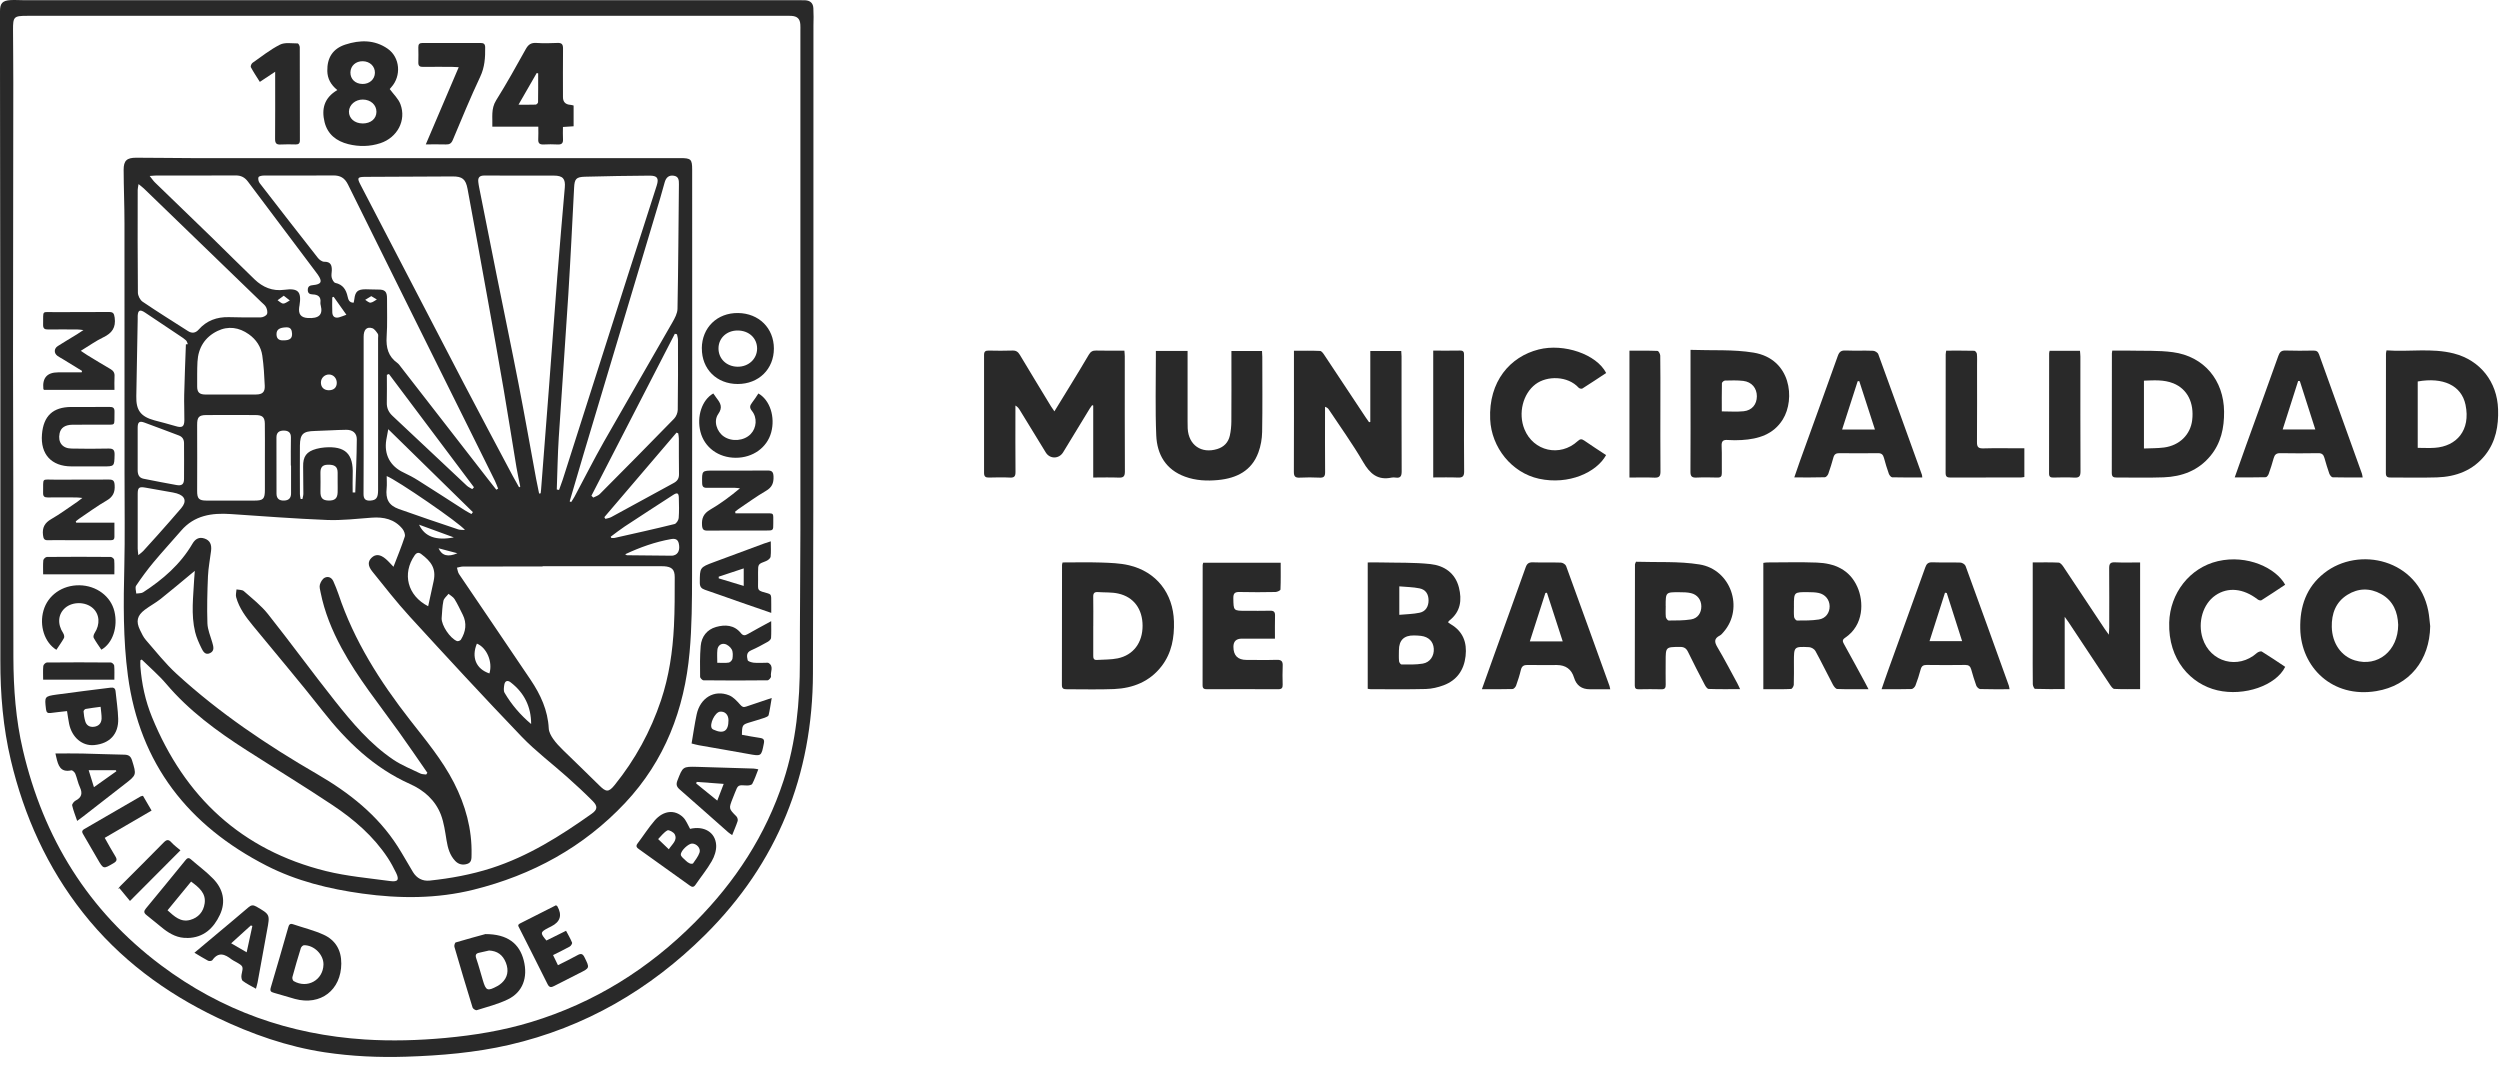 <svg width="90" height="39" viewBox="0 0 90 39" fill="none" xmlns="http://www.w3.org/2000/svg">
<path d="M14.68 0.007C19.369 0.007 24.059 0.007 28.749 0.007C28.828 0.007 28.908 0.006 28.987 0.01C29.166 0.02 29.271 0.11 29.281 0.293C29.287 0.398 29.289 0.505 29.289 0.61C29.289 0.71 29.284 0.809 29.284 0.907C29.28 8.686 29.291 16.465 29.266 24.244C29.255 27.896 27.992 31.066 25.382 33.657C23.399 35.626 21.063 36.985 18.324 37.617C17.105 37.897 15.867 38.001 14.621 38.041C13.64 38.073 12.662 38.029 11.69 37.883C10.336 37.678 9.061 37.228 7.832 36.641C5.94 35.737 4.296 34.516 2.99 32.862C1.701 31.228 0.868 29.379 0.389 27.362C0.11 26.185 0.011 24.99 0.013 23.781C0.016 20.49 0.016 17.201 0.013 13.91C0.011 10.011 0.005 6.112 0 2.212C0 1.611 0 1.008 0 0.406C0 0.122 0.086 0.022 0.373 0.004C0.531 -0.006 0.69 0.007 0.849 0.007C5.459 0.007 10.069 0.007 14.68 0.007ZM14.651 0.57C10.094 0.57 5.537 0.57 0.98 0.57C0.5 0.57 0.468 0.6 0.469 1.071C0.471 1.706 0.48 2.342 0.479 2.977C0.477 6.313 0.47 9.649 0.469 12.986C0.469 14.594 0.478 16.203 0.479 17.812C0.482 19.764 0.474 21.718 0.482 23.67C0.486 24.79 0.567 25.904 0.824 26.999C1.565 30.17 3.174 32.783 5.796 34.749C7.971 36.381 10.422 37.247 13.13 37.421C14.097 37.483 15.062 37.455 16.025 37.367C17.075 37.27 18.112 37.101 19.122 36.793C21.399 36.101 23.354 34.878 25.027 33.193C26.472 31.738 27.566 30.065 28.206 28.107C28.661 26.713 28.797 25.277 28.795 23.82C28.793 22.252 28.813 20.683 28.814 19.114C28.817 13.111 28.814 7.106 28.814 1.102C28.814 1.029 28.818 0.955 28.812 0.883C28.799 0.68 28.706 0.587 28.499 0.572C28.427 0.567 28.354 0.57 28.28 0.57C23.737 0.57 19.193 0.57 14.65 0.57H14.651Z" fill="#292929"/>
<path d="M37.959 14.808C38.16 14.481 38.347 14.178 38.531 13.875C38.754 13.508 38.981 13.142 39.197 12.77C39.262 12.659 39.336 12.615 39.466 12.62C39.795 12.629 40.126 12.623 40.478 12.623C40.483 12.7 40.492 12.763 40.492 12.826C40.492 14.209 40.489 15.591 40.496 16.974C40.496 17.155 40.439 17.201 40.269 17.194C39.973 17.181 39.676 17.191 39.356 17.191V14.599C39.342 14.595 39.328 14.591 39.316 14.587C39.288 14.627 39.257 14.665 39.232 14.706C38.912 15.231 38.592 15.757 38.273 16.282C38.125 16.526 37.797 16.532 37.648 16.29C37.336 15.784 37.027 15.275 36.716 14.767C36.679 14.707 36.642 14.649 36.555 14.599V14.805C36.555 15.532 36.551 16.261 36.558 16.988C36.559 17.141 36.521 17.201 36.36 17.193C36.11 17.18 35.857 17.186 35.605 17.192C35.482 17.195 35.426 17.159 35.426 17.025C35.429 15.609 35.429 14.193 35.426 12.777C35.426 12.652 35.477 12.619 35.594 12.621C35.879 12.627 36.163 12.63 36.448 12.62C36.581 12.615 36.651 12.668 36.715 12.775C37.084 13.394 37.461 14.01 37.834 14.626C37.868 14.681 37.907 14.732 37.958 14.809L37.959 14.808Z" fill="#292929"/>
<path d="M49.331 15.185V12.637H50.445C50.45 12.707 50.456 12.772 50.456 12.836C50.456 14.213 50.454 15.589 50.46 16.966C50.46 17.134 50.423 17.22 50.241 17.193C50.196 17.186 50.148 17.184 50.103 17.193C49.596 17.3 49.318 17.055 49.072 16.631C48.694 15.98 48.25 15.367 47.834 14.738C47.81 14.702 47.776 14.671 47.701 14.645C47.701 14.711 47.701 14.777 47.701 14.845C47.701 15.559 47.697 16.274 47.704 16.989C47.706 17.14 47.669 17.204 47.505 17.195C47.267 17.183 47.028 17.183 46.791 17.195C46.623 17.204 46.578 17.146 46.579 16.982C46.585 15.712 46.582 14.441 46.582 13.17C46.582 13 46.582 12.828 46.582 12.627C46.907 12.627 47.216 12.62 47.524 12.634C47.575 12.636 47.635 12.718 47.672 12.775C48.171 13.525 48.666 14.275 49.164 15.025C49.203 15.085 49.245 15.142 49.286 15.199C49.302 15.196 49.317 15.191 49.333 15.188L49.331 15.185Z" fill="#292929"/>
<path d="M75.918 22.852C75.925 22.723 75.932 22.654 75.932 22.585C75.932 21.877 75.937 21.168 75.93 20.459C75.929 20.298 75.969 20.236 76.14 20.244C76.436 20.258 76.734 20.248 77.044 20.248V24.808C76.732 24.808 76.423 24.816 76.115 24.801C76.059 24.799 75.997 24.706 75.955 24.643C75.456 23.894 74.96 23.143 74.463 22.392C74.431 22.343 74.395 22.298 74.329 22.205V24.807C73.957 24.807 73.609 24.812 73.261 24.799C73.232 24.799 73.182 24.692 73.181 24.633C73.174 24.144 73.178 23.654 73.178 23.163C73.178 22.276 73.178 21.389 73.178 20.502C73.178 20.424 73.178 20.347 73.178 20.247C73.506 20.247 73.809 20.239 74.111 20.254C74.169 20.256 74.238 20.337 74.278 20.397C74.779 21.145 75.274 21.896 75.772 22.645C75.808 22.698 75.845 22.748 75.918 22.849V22.852Z" fill="#292929"/>
<path d="M87.487 22.542C87.469 23.765 86.743 24.683 85.547 24.88C83.965 25.141 82.837 24.023 82.809 22.634C82.791 21.832 83.027 21.141 83.668 20.634C84.921 19.643 87.059 20.14 87.418 21.993C87.454 22.174 87.464 22.359 87.487 22.542ZM86.334 22.487C86.318 22.046 86.163 21.627 85.717 21.383C85.316 21.162 84.897 21.17 84.508 21.412C84.086 21.674 83.934 22.092 83.944 22.569C83.957 23.163 84.286 23.627 84.776 23.774C85.597 24.022 86.334 23.434 86.335 22.487H86.334Z" fill="#292929"/>
<path d="M85.914 12.613C86.73 12.673 87.539 12.522 88.337 12.725C89.285 12.968 89.899 13.744 89.931 14.731C89.951 15.33 89.85 15.897 89.471 16.377C89.031 16.936 88.419 17.164 87.729 17.186C87.18 17.203 86.63 17.188 86.081 17.191C85.971 17.191 85.891 17.185 85.891 17.036C85.895 15.6 85.894 14.164 85.895 12.727C85.895 12.702 85.903 12.677 85.915 12.612L85.914 12.613ZM87.038 16.123C87.259 16.123 87.457 16.135 87.654 16.121C88.436 16.066 88.95 15.491 88.759 14.572C88.611 13.868 87.943 13.572 87.038 13.733V16.123Z" fill="#292929"/>
<path d="M76.041 12.622C76.24 12.622 76.43 12.618 76.621 12.622C77.156 12.636 77.697 12.608 78.225 12.679C79.346 12.83 80.057 13.689 80.067 14.819C80.073 15.406 79.955 15.953 79.574 16.414C79.141 16.938 78.553 17.159 77.893 17.184C77.33 17.205 76.767 17.187 76.203 17.191C76.084 17.191 76.024 17.168 76.024 17.027C76.028 15.59 76.027 14.154 76.028 12.717C76.028 12.698 76.034 12.678 76.042 12.621L76.041 12.622ZM77.182 13.704V16.146C77.435 16.135 77.674 16.14 77.907 16.11C78.467 16.035 78.857 15.645 78.919 15.123C78.993 14.495 78.742 14.004 78.243 13.801C77.901 13.663 77.547 13.691 77.182 13.704Z" fill="#292929"/>
<path d="M38.253 20.248C38.715 20.248 39.17 20.236 39.625 20.251C39.967 20.263 40.315 20.272 40.646 20.35C41.629 20.582 42.232 21.358 42.262 22.37C42.279 22.953 42.183 23.506 41.819 23.98C41.391 24.538 40.789 24.776 40.107 24.806C39.539 24.83 38.969 24.811 38.401 24.813C38.292 24.813 38.228 24.794 38.228 24.663C38.231 23.222 38.231 21.78 38.233 20.338C38.233 20.319 38.241 20.3 38.253 20.247V20.248ZM39.357 22.537C39.357 22.887 39.357 23.238 39.357 23.588C39.357 23.679 39.359 23.766 39.487 23.758C39.738 23.741 39.993 23.751 40.236 23.701C40.803 23.583 41.132 23.137 41.133 22.531C41.133 21.93 40.819 21.492 40.257 21.368C40.022 21.315 39.771 21.333 39.529 21.315C39.399 21.305 39.353 21.356 39.356 21.485C39.363 21.835 39.358 22.187 39.358 22.537H39.357Z" fill="#292929"/>
<path d="M49.238 24.797V20.248C49.396 20.248 49.546 20.244 49.696 20.248C50.297 20.263 50.902 20.243 51.498 20.307C51.991 20.361 52.388 20.627 52.521 21.149C52.634 21.6 52.583 22.018 52.186 22.332C52.166 22.347 52.153 22.37 52.127 22.399C52.165 22.428 52.194 22.453 52.226 22.471C52.67 22.731 52.817 23.131 52.761 23.62C52.704 24.122 52.448 24.49 51.97 24.67C51.768 24.745 51.546 24.798 51.331 24.804C50.669 24.821 50.007 24.811 49.344 24.811C49.312 24.811 49.282 24.802 49.238 24.797ZM50.361 23.408C50.361 23.54 50.353 23.672 50.366 23.804C50.369 23.847 50.423 23.922 50.454 23.922C50.71 23.922 50.971 23.932 51.221 23.89C51.487 23.844 51.634 23.608 51.616 23.35C51.598 23.093 51.433 22.927 51.156 22.891C51.072 22.88 50.985 22.878 50.9 22.876C50.542 22.872 50.362 23.05 50.362 23.409L50.361 23.408ZM50.374 22.134C50.629 22.11 50.873 22.108 51.107 22.058C51.322 22.014 51.428 21.837 51.428 21.616C51.428 21.39 51.327 21.226 51.103 21.181C50.869 21.133 50.627 21.132 50.375 21.109V22.134H50.374Z" fill="#292929"/>
<path d="M67.267 24.811C66.864 24.811 66.503 24.817 66.141 24.804C66.086 24.801 66.02 24.713 65.986 24.65C65.773 24.247 65.574 23.836 65.355 23.436C65.319 23.368 65.21 23.303 65.132 23.298C64.582 23.271 64.581 23.277 64.581 23.821C64.581 24.099 64.586 24.377 64.576 24.654C64.574 24.706 64.515 24.801 64.478 24.802C64.228 24.816 63.976 24.811 63.724 24.812C63.647 24.812 63.569 24.812 63.48 24.812V20.264C63.529 20.258 63.572 20.248 63.617 20.248C64.213 20.248 64.809 20.23 65.403 20.253C66.042 20.276 66.586 20.503 66.865 21.13C67.099 21.654 67.106 22.502 66.424 22.96C66.316 23.032 66.33 23.091 66.383 23.185C66.64 23.647 66.892 24.113 67.144 24.577C67.179 24.64 67.211 24.704 67.266 24.811H67.267ZM64.582 21.817C64.582 21.949 64.573 22.081 64.587 22.212C64.593 22.26 64.655 22.339 64.691 22.339C64.954 22.339 65.221 22.342 65.478 22.302C65.728 22.263 65.87 22.058 65.867 21.823C65.863 21.591 65.712 21.397 65.469 21.346C65.342 21.319 65.207 21.319 65.076 21.317C64.581 21.314 64.581 21.317 64.581 21.816L64.582 21.817Z" fill="#292929"/>
<path d="M58.898 20.223C59.655 20.249 60.431 20.2 61.182 20.32C62.314 20.5 62.788 21.895 62.056 22.743C62.012 22.793 61.97 22.85 61.914 22.879C61.703 22.986 61.715 23.111 61.827 23.3C62.08 23.726 62.307 24.167 62.545 24.602C62.576 24.658 62.6 24.718 62.644 24.809C62.245 24.809 61.878 24.815 61.511 24.802C61.463 24.801 61.404 24.716 61.373 24.656C61.167 24.264 60.963 23.87 60.77 23.471C60.707 23.34 60.629 23.288 60.482 23.289C59.964 23.292 59.964 23.286 59.964 23.812C59.964 24.09 59.96 24.368 59.965 24.646C59.967 24.759 59.94 24.817 59.811 24.814C59.54 24.807 59.268 24.809 58.997 24.814C58.9 24.815 58.852 24.788 58.852 24.68C58.855 23.225 58.856 21.769 58.859 20.314C58.859 20.303 58.868 20.29 58.895 20.224L58.898 20.223ZM59.966 21.814C59.966 21.945 59.957 22.079 59.97 22.21C59.976 22.258 60.037 22.339 60.071 22.339C60.341 22.337 60.614 22.341 60.879 22.299C61.121 22.26 61.25 22.063 61.248 21.828C61.246 21.595 61.108 21.407 60.875 21.353C60.742 21.322 60.601 21.32 60.462 21.32C59.964 21.316 59.964 21.319 59.964 21.815L59.966 21.814Z" fill="#292929"/>
<path d="M41.611 12.634H42.753C42.753 12.706 42.753 12.775 42.753 12.845C42.753 13.62 42.753 14.394 42.753 15.168C42.753 15.254 42.753 15.341 42.757 15.427C42.791 16.025 43.248 16.342 43.822 16.165C44.066 16.09 44.22 15.924 44.274 15.682C44.311 15.516 44.328 15.342 44.329 15.171C44.335 14.41 44.331 13.648 44.331 12.888C44.331 12.809 44.331 12.731 44.331 12.637H45.433C45.436 12.707 45.443 12.778 45.443 12.849C45.443 13.749 45.453 14.649 45.437 15.549C45.433 15.796 45.388 16.054 45.303 16.285C45.061 16.95 44.517 17.217 43.854 17.281C43.451 17.32 43.047 17.302 42.659 17.159C41.968 16.906 41.654 16.362 41.625 15.675C41.586 14.73 41.612 13.783 41.611 12.836C41.611 12.777 41.611 12.718 41.611 12.634Z" fill="#292929"/>
<path d="M53.348 24.811C53.506 24.368 53.648 23.97 53.791 23.574C54.169 22.524 54.55 21.474 54.924 20.423C54.971 20.291 55.036 20.24 55.181 20.244C55.519 20.256 55.856 20.242 56.194 20.254C56.259 20.256 56.358 20.318 56.379 20.374C56.905 21.814 57.423 23.256 57.943 24.698C57.95 24.723 57.954 24.748 57.969 24.813H57.231C56.939 24.813 56.751 24.674 56.666 24.396C56.574 24.093 56.366 23.941 56.044 23.941C55.693 23.941 55.343 23.946 54.992 23.939C54.859 23.937 54.786 23.977 54.752 24.114C54.707 24.306 54.646 24.496 54.579 24.683C54.56 24.734 54.497 24.804 54.454 24.805C54.098 24.815 53.742 24.811 53.347 24.811H53.348ZM56.258 23.09C56.063 22.49 55.877 21.915 55.69 21.339C55.672 21.341 55.653 21.345 55.634 21.347C55.45 21.921 55.265 22.495 55.074 23.09H56.258Z" fill="#292929"/>
<path d="M72.345 24.812C71.974 24.812 71.63 24.817 71.287 24.806C71.237 24.805 71.165 24.734 71.145 24.68C71.074 24.488 71.019 24.29 70.962 24.095C70.93 23.986 70.873 23.937 70.75 23.938C70.286 23.945 69.823 23.944 69.359 23.938C69.24 23.937 69.178 23.977 69.146 24.092C69.092 24.289 69.031 24.486 68.957 24.677C68.937 24.73 68.868 24.802 68.819 24.805C68.469 24.816 68.119 24.811 67.737 24.811C67.827 24.551 67.906 24.315 67.991 24.082C68.43 22.864 68.874 21.646 69.31 20.426C69.356 20.295 69.416 20.239 69.562 20.243C69.9 20.255 70.238 20.241 70.575 20.253C70.64 20.255 70.739 20.317 70.76 20.374C71.285 21.808 71.801 23.245 72.318 24.682C72.328 24.712 72.332 24.744 72.344 24.811L72.345 24.812ZM70.082 21.348C70.061 21.345 70.04 21.34 70.02 21.337C69.835 21.916 69.65 22.495 69.463 23.081H70.636C70.447 22.487 70.265 21.918 70.083 21.348H70.082Z" fill="#292929"/>
<path d="M69.203 17.188C68.83 17.188 68.475 17.193 68.119 17.183C68.077 17.181 68.016 17.108 67.998 17.055C67.931 16.869 67.874 16.678 67.823 16.487C67.791 16.368 67.737 16.312 67.604 16.314C67.141 16.321 66.678 16.32 66.215 16.314C66.096 16.313 66.034 16.355 66.002 16.471C65.948 16.669 65.887 16.864 65.819 17.058C65.8 17.109 65.74 17.18 65.696 17.181C65.341 17.192 64.985 17.187 64.594 17.187C64.67 16.966 64.734 16.774 64.803 16.584C65.256 15.328 65.712 14.075 66.159 12.818C66.212 12.669 66.277 12.611 66.44 12.618C66.77 12.631 67.102 12.615 67.431 12.628C67.497 12.63 67.597 12.692 67.618 12.75C68.147 14.196 68.668 15.644 69.189 17.092C69.196 17.109 69.195 17.13 69.202 17.189L69.203 17.188ZM67.498 15.464C67.305 14.869 67.119 14.293 66.933 13.719L66.876 13.725C66.69 14.3 66.506 14.876 66.316 15.464H67.497H67.498Z" fill="#292929"/>
<path d="M85.056 17.188C84.686 17.188 84.331 17.193 83.976 17.183C83.934 17.181 83.876 17.106 83.856 17.053C83.79 16.867 83.734 16.677 83.68 16.486C83.647 16.37 83.592 16.312 83.458 16.314C83.002 16.322 82.544 16.322 82.088 16.314C81.947 16.312 81.887 16.369 81.852 16.495C81.8 16.686 81.739 16.875 81.673 17.061C81.656 17.109 81.604 17.179 81.568 17.18C81.206 17.189 80.845 17.186 80.45 17.186C80.593 16.782 80.724 16.41 80.857 16.039C81.245 14.964 81.637 13.89 82.02 12.812C82.07 12.673 82.13 12.612 82.286 12.619C82.617 12.631 82.948 12.626 83.279 12.621C83.385 12.62 83.446 12.646 83.485 12.756C83.997 14.188 84.513 15.618 85.028 17.049C85.04 17.084 85.044 17.123 85.056 17.188ZM82.794 13.719C82.773 13.719 82.754 13.717 82.733 13.716C82.549 14.293 82.364 14.871 82.176 15.461H83.351C83.161 14.866 82.977 14.293 82.794 13.719Z" fill="#292929"/>
<path d="M60.859 12.595C61.638 12.623 62.396 12.574 63.126 12.694C64.485 12.918 64.632 14.372 64.182 15.098C63.843 15.644 63.3 15.805 62.702 15.841C62.537 15.851 62.37 15.852 62.205 15.84C62.036 15.826 61.97 15.875 61.979 16.057C61.994 16.381 61.979 16.706 61.986 17.03C61.988 17.152 61.945 17.195 61.826 17.192C61.574 17.186 61.322 17.181 61.071 17.193C60.906 17.201 60.855 17.146 60.856 16.98C60.863 15.947 60.859 14.914 60.859 13.883V12.596V12.595ZM61.985 14.81C62.26 14.81 62.519 14.831 62.772 14.805C63.075 14.773 63.247 14.555 63.247 14.265C63.247 13.972 63.062 13.748 62.756 13.712C62.539 13.687 62.32 13.695 62.101 13.7C62.061 13.7 61.989 13.76 61.989 13.795C61.981 14.131 61.985 14.467 61.985 14.81Z" fill="#292929"/>
<path d="M43.316 20.259H46.105C46.105 20.582 46.111 20.902 46.097 21.222C46.096 21.256 45.981 21.311 45.918 21.312C45.488 21.32 45.056 21.323 44.626 21.312C44.453 21.307 44.397 21.361 44.4 21.537C44.408 21.989 44.4 21.989 44.853 21.989C45.145 21.989 45.436 21.993 45.727 21.986C45.856 21.983 45.904 22.029 45.901 22.158C45.894 22.427 45.898 22.697 45.898 22.991C45.485 22.991 45.096 22.991 44.708 22.991C44.505 22.991 44.403 23.088 44.403 23.284C44.403 23.599 44.56 23.757 44.873 23.757C45.237 23.757 45.602 23.765 45.966 23.754C46.135 23.749 46.185 23.813 46.177 23.973C46.167 24.197 46.17 24.423 46.176 24.648C46.18 24.766 46.14 24.812 46.016 24.812C45.162 24.808 44.307 24.808 43.453 24.812C43.351 24.812 43.293 24.792 43.293 24.672C43.296 23.23 43.295 21.786 43.296 20.344C43.296 20.319 43.306 20.294 43.316 20.258V20.259Z" fill="#292929"/>
<path d="M57.821 13.428C57.539 13.614 57.254 13.805 56.965 13.987C56.936 14.005 56.857 13.987 56.831 13.957C56.441 13.529 55.698 13.517 55.28 13.831C54.825 14.173 54.647 14.877 54.879 15.451C55.201 16.246 56.16 16.464 56.796 15.881C56.882 15.802 56.936 15.793 57.03 15.858C57.289 16.039 57.556 16.209 57.819 16.383C57.481 17.003 56.478 17.467 55.406 17.235C54.423 17.022 53.691 16.111 53.646 15.094C53.586 13.726 54.368 12.839 55.392 12.581C56.298 12.352 57.476 12.752 57.822 13.428H57.821Z" fill="#292929"/>
<path d="M82.268 24.005C81.936 24.681 80.791 25.075 79.828 24.852C78.869 24.629 78.052 23.753 78.091 22.413C78.121 21.356 78.827 20.44 79.842 20.202C80.906 19.953 81.943 20.456 82.266 21.05C81.983 21.237 81.699 21.428 81.41 21.61C81.381 21.627 81.309 21.605 81.275 21.578C80.76 21.18 80.204 21.125 79.757 21.432C79.305 21.741 79.11 22.401 79.295 22.983C79.571 23.844 80.573 24.111 81.25 23.506C81.292 23.468 81.389 23.435 81.425 23.456C81.711 23.631 81.987 23.821 82.265 24.005H82.268Z" fill="#292929"/>
<path d="M70.063 12.623C70.404 12.623 70.74 12.62 71.076 12.628C71.109 12.628 71.165 12.699 71.168 12.741C71.181 12.873 71.174 13.005 71.174 13.138C71.174 14.065 71.178 14.991 71.171 15.918C71.169 16.094 71.222 16.146 71.397 16.142C71.813 16.13 72.231 16.138 72.648 16.138C72.719 16.138 72.791 16.138 72.877 16.138V17.171C72.837 17.178 72.799 17.188 72.761 17.188C71.914 17.188 71.066 17.188 70.219 17.192C70.095 17.192 70.042 17.163 70.042 17.027C70.045 15.604 70.044 14.181 70.045 12.758C70.045 12.721 70.055 12.682 70.063 12.623Z" fill="#292929"/>
<path d="M73.786 12.629H74.879C74.884 12.702 74.894 12.771 74.894 12.841C74.894 14.217 74.891 15.593 74.898 16.969C74.898 17.14 74.855 17.204 74.676 17.194C74.426 17.179 74.173 17.187 73.922 17.192C73.818 17.194 73.766 17.166 73.766 17.048C73.769 15.605 73.768 14.163 73.769 12.721C73.769 12.695 73.778 12.67 73.786 12.628V12.629Z" fill="#292929"/>
<path d="M58.66 17.191V12.624C59.002 12.624 59.337 12.619 59.672 12.633C59.707 12.634 59.768 12.741 59.769 12.801C59.777 13.329 59.774 13.859 59.774 14.388C59.774 15.248 59.769 16.107 59.777 16.968C59.778 17.137 59.737 17.204 59.556 17.195C59.267 17.181 58.975 17.192 58.66 17.192V17.191Z" fill="#292929"/>
<path d="M51.596 12.622C51.932 12.622 52.25 12.627 52.567 12.62C52.71 12.618 52.705 12.705 52.705 12.802C52.705 13.456 52.705 14.111 52.705 14.766C52.705 15.5 52.7 16.234 52.709 16.968C52.711 17.142 52.657 17.2 52.483 17.192C52.194 17.179 51.903 17.188 51.596 17.188V12.621V12.622Z" fill="#292929"/>
<path d="M14.757 5.692C18.002 5.692 21.248 5.692 24.493 5.692C24.875 5.692 24.918 5.732 24.918 6.109C24.918 10.975 24.922 15.841 24.914 20.707C24.913 21.632 24.909 22.562 24.825 23.483C24.64 25.535 23.933 27.385 22.503 28.907C21.006 30.499 19.159 31.504 17.049 32.029C15.728 32.357 14.389 32.355 13.045 32.169C11.844 32.003 10.675 31.717 9.593 31.163C6.785 29.724 5.03 27.504 4.605 24.328C4.429 23.014 4.444 21.69 4.476 20.366C4.5 19.341 4.483 18.315 4.484 17.289C4.484 17.216 4.483 17.144 4.483 17.07C4.483 14.059 4.485 11.046 4.481 8.034C4.481 7.393 4.453 6.752 4.451 6.111C4.451 5.781 4.566 5.677 4.905 5.678C5.574 5.678 6.242 5.691 6.911 5.692C9.527 5.694 12.144 5.692 14.76 5.692H14.757ZM14.165 20.406C14.309 20.032 14.454 19.681 14.572 19.319C14.597 19.241 14.546 19.109 14.487 19.037C14.2 18.688 13.812 18.604 13.38 18.636C12.846 18.675 12.308 18.74 11.775 18.719C10.619 18.673 9.463 18.584 8.307 18.506C7.627 18.46 6.998 18.549 6.52 19.105C6.191 19.486 5.849 19.856 5.527 20.242C5.303 20.511 5.094 20.795 4.9 21.085C4.857 21.149 4.9 21.273 4.905 21.368C4.987 21.354 5.086 21.365 5.151 21.324C5.863 20.862 6.495 20.317 6.93 19.571C7.026 19.406 7.166 19.319 7.363 19.387C7.554 19.452 7.628 19.596 7.598 19.833C7.561 20.135 7.501 20.436 7.487 20.739C7.463 21.305 7.448 21.873 7.467 22.439C7.475 22.671 7.577 22.9 7.642 23.129C7.683 23.274 7.733 23.429 7.562 23.512C7.384 23.598 7.307 23.444 7.248 23.324C7.159 23.141 7.073 22.951 7.025 22.754C6.871 22.119 6.96 21.477 6.991 20.837C6.994 20.756 7.003 20.675 7.013 20.551C6.938 20.612 6.904 20.639 6.871 20.667C6.509 20.965 6.152 21.27 5.784 21.561C5.603 21.704 5.395 21.814 5.211 21.953C4.934 22.164 4.889 22.369 5.041 22.682C5.101 22.807 5.162 22.938 5.251 23.04C5.611 23.453 5.953 23.889 6.355 24.257C7.895 25.668 9.618 26.826 11.422 27.871C12.569 28.537 13.594 29.34 14.318 30.474C14.51 30.774 14.681 31.089 14.867 31.394C15.003 31.617 15.21 31.728 15.47 31.701C16.221 31.622 16.962 31.486 17.684 31.255C19.012 30.828 20.174 30.095 21.301 29.295C21.509 29.148 21.525 29.027 21.339 28.839C21.041 28.538 20.729 28.251 20.413 27.969C19.87 27.484 19.282 27.043 18.78 26.52C17.416 25.098 16.078 23.647 14.747 22.192C14.274 21.675 13.843 21.119 13.403 20.574C13.236 20.367 13.241 20.209 13.378 20.078C13.52 19.94 13.689 19.952 13.89 20.125C13.99 20.21 14.074 20.312 14.165 20.404V20.406ZM19.534 20.381C19.534 20.381 19.534 20.389 19.534 20.393C18.58 20.393 17.627 20.393 16.673 20.395C16.599 20.395 16.524 20.422 16.45 20.436C16.474 20.512 16.481 20.601 16.524 20.665C17.383 21.937 18.25 23.205 19.106 24.479C19.459 25.006 19.723 25.571 19.755 26.224C19.761 26.352 19.837 26.49 19.913 26.599C20.014 26.745 20.14 26.876 20.267 27.001C20.701 27.427 21.143 27.845 21.574 28.275C21.82 28.52 21.911 28.529 22.128 28.26C22.867 27.345 23.422 26.328 23.796 25.213C24.086 24.346 24.216 23.452 24.262 22.545C24.292 21.957 24.29 21.368 24.29 20.779C24.29 20.498 24.184 20.404 23.903 20.385C23.837 20.381 23.77 20.383 23.704 20.383C22.313 20.383 20.924 20.383 19.533 20.383L19.534 20.381ZM5.103 23.742C5.086 23.753 5.069 23.762 5.053 23.772C5.053 23.843 5.049 23.915 5.053 23.986C5.1 24.617 5.233 25.233 5.472 25.816C6.647 28.69 8.692 30.604 11.736 31.359C12.49 31.545 13.274 31.613 14.046 31.718C14.328 31.757 14.38 31.67 14.258 31.419C14.168 31.235 14.071 31.053 13.959 30.883C13.443 30.101 12.745 29.5 11.977 28.988C10.953 28.305 9.902 27.665 8.866 27.001C7.81 26.324 6.804 25.586 5.984 24.619C5.717 24.305 5.398 24.034 5.101 23.742H5.103ZM18.687 17.543C18.701 17.535 18.716 17.527 18.73 17.519C18.684 17.287 18.631 17.056 18.592 16.822C18.438 15.896 18.295 14.968 18.136 14.043C17.948 12.948 17.753 11.856 17.555 10.762C17.317 9.441 17.077 8.121 16.832 6.801C16.766 6.446 16.642 6.351 16.293 6.352C15.248 6.356 14.201 6.361 13.156 6.367C12.869 6.368 12.847 6.401 12.981 6.657C14.22 9.04 15.456 11.422 16.697 13.803C17.278 14.917 17.871 16.025 18.459 17.134C18.532 17.272 18.611 17.407 18.687 17.543ZM19.408 17.769C19.426 17.766 19.446 17.762 19.464 17.759C19.469 17.713 19.476 17.668 19.479 17.622C19.574 16.402 19.67 15.183 19.762 13.964C19.864 12.633 19.958 11.3 20.062 9.969C20.147 8.895 20.239 7.821 20.333 6.748C20.36 6.439 20.265 6.323 19.943 6.322C19.109 6.32 18.277 6.326 17.443 6.319C17.266 6.318 17.199 6.387 17.219 6.554C17.227 6.62 17.236 6.685 17.25 6.75C17.457 7.793 17.664 8.837 17.874 9.881C18.138 11.196 18.413 12.508 18.669 13.824C18.89 14.959 19.09 16.098 19.3 17.235C19.334 17.414 19.372 17.591 19.408 17.769ZM20.044 17.622C20.071 17.628 20.099 17.633 20.126 17.638C20.17 17.517 20.215 17.396 20.256 17.274C21.044 14.807 21.829 12.339 22.617 9.87C22.957 8.807 23.305 7.744 23.642 6.679C23.727 6.413 23.661 6.321 23.378 6.323C22.604 6.329 21.829 6.34 21.056 6.362C20.738 6.371 20.684 6.443 20.668 6.755C20.601 8.036 20.54 9.317 20.46 10.597C20.353 12.312 20.225 14.028 20.116 15.744C20.076 16.368 20.067 16.996 20.044 17.622ZM17.868 17.629C17.89 17.616 17.911 17.604 17.933 17.591C17.894 17.496 17.86 17.399 17.816 17.307C17.603 16.874 17.388 16.441 17.173 16.009C15.623 12.886 14.071 9.765 12.526 6.64C12.409 6.406 12.254 6.314 11.996 6.316C11.162 6.326 10.327 6.316 9.492 6.32C9.426 6.32 9.317 6.343 9.305 6.381C9.284 6.44 9.307 6.538 9.348 6.592C10.044 7.493 10.743 8.392 11.446 9.287C11.498 9.353 11.596 9.424 11.67 9.423C11.906 9.418 11.95 9.549 11.945 9.739C11.941 9.825 11.921 9.915 11.942 9.995C11.961 10.067 12.016 10.171 12.07 10.184C12.346 10.244 12.46 10.427 12.515 10.68C12.538 10.786 12.574 10.901 12.733 10.896C12.741 10.853 12.751 10.816 12.755 10.778C12.787 10.495 12.876 10.414 13.166 10.414C13.312 10.414 13.457 10.426 13.602 10.424C13.856 10.419 13.934 10.492 13.933 10.749C13.93 11.205 13.95 11.664 13.919 12.118C13.893 12.51 13.974 12.832 14.306 13.068C14.358 13.106 14.396 13.164 14.437 13.217C15.485 14.566 16.532 15.914 17.579 17.263C17.674 17.385 17.771 17.506 17.867 17.629H17.868ZM5.39 6.337C5.475 6.443 5.521 6.513 5.579 6.569C6.263 7.233 6.951 7.893 7.634 8.557C8.146 9.056 8.649 9.564 9.165 10.058C9.459 10.34 9.808 10.49 10.231 10.433C10.741 10.364 10.863 10.497 10.78 11.012C10.778 11.024 10.773 11.038 10.772 11.051C10.736 11.308 10.827 11.434 11.086 11.449C11.468 11.469 11.636 11.344 11.546 10.992C11.537 10.96 11.531 10.926 11.535 10.894C11.563 10.681 11.444 10.605 11.257 10.599C11.146 10.595 11.081 10.558 11.08 10.438C11.08 10.306 11.157 10.273 11.271 10.264C11.572 10.236 11.615 10.136 11.441 9.887C11.422 9.86 11.402 9.834 11.382 9.807C10.563 8.717 9.742 7.63 8.925 6.537C8.812 6.386 8.678 6.315 8.487 6.316C7.533 6.321 6.58 6.319 5.626 6.319C5.569 6.319 5.512 6.327 5.388 6.335L5.39 6.337ZM4.987 6.629C4.972 6.729 4.957 6.784 4.957 6.838C4.956 8.069 4.952 9.301 4.964 10.531C4.964 10.645 5.042 10.799 5.133 10.861C5.67 11.226 6.221 11.568 6.767 11.918C6.913 12.011 7.04 11.992 7.154 11.863C7.442 11.538 7.809 11.408 8.236 11.417C8.62 11.425 9.004 11.434 9.387 11.426C9.465 11.425 9.576 11.373 9.609 11.311C9.642 11.248 9.616 11.135 9.58 11.061C9.545 10.988 9.468 10.933 9.407 10.873C7.999 9.511 6.591 8.15 5.183 6.789C5.133 6.741 5.077 6.701 4.989 6.628L4.987 6.629ZM20.508 18.049C20.526 18.059 20.544 18.067 20.561 18.076C20.601 18.012 20.646 17.95 20.681 17.884C21.033 17.225 21.37 16.557 21.738 15.907C22.553 14.47 23.387 13.042 24.207 11.605C24.293 11.454 24.388 11.279 24.39 11.115C24.418 9.62 24.426 8.125 24.441 6.631C24.442 6.49 24.435 6.356 24.262 6.327C24.077 6.295 23.977 6.394 23.929 6.562C23.875 6.759 23.821 6.957 23.762 7.153C22.847 10.21 21.93 13.268 21.015 16.326C20.843 16.9 20.678 17.475 20.508 18.049ZM9.536 16.481C9.536 16.071 9.54 15.66 9.534 15.251C9.53 15.016 9.447 14.943 9.193 14.942C8.604 14.938 8.016 14.938 7.427 14.942C7.158 14.943 7.096 15.021 7.097 15.294C7.101 16.088 7.1 16.883 7.097 17.677C7.097 17.948 7.158 18.02 7.432 18.021C8.008 18.023 8.584 18.022 9.16 18.021C9.48 18.021 9.535 17.962 9.536 17.633C9.536 17.25 9.536 16.866 9.536 16.483V16.481ZM6.691 12.396C6.715 12.395 6.738 12.392 6.762 12.391C6.742 12.344 6.731 12.287 6.697 12.254C6.636 12.196 6.562 12.149 6.491 12.101C6.068 11.817 5.645 11.533 5.221 11.252C5.04 11.131 4.968 11.164 4.957 11.369C4.955 11.414 4.957 11.461 4.957 11.507C4.941 12.425 4.927 13.344 4.907 14.262C4.895 14.767 5.062 14.997 5.56 15.133C5.815 15.203 6.072 15.263 6.325 15.341C6.554 15.411 6.635 15.366 6.637 15.125C6.641 14.821 6.623 14.516 6.631 14.213C6.645 13.607 6.671 13.002 6.692 12.396H6.691ZM24.371 12.034C24.346 12.027 24.321 12.021 24.294 12.015C23.293 13.959 22.291 15.904 21.291 17.847L21.359 17.913C21.437 17.872 21.531 17.846 21.591 17.787C22.487 16.886 23.381 15.984 24.267 15.073C24.342 14.996 24.397 14.863 24.399 14.754C24.412 13.915 24.409 13.075 24.407 12.236C24.407 12.168 24.384 12.102 24.371 12.034ZM8.305 14.202C8.609 14.202 8.915 14.204 9.219 14.202C9.445 14.2 9.542 14.116 9.531 13.887C9.516 13.525 9.494 13.161 9.443 12.802C9.397 12.483 9.222 12.22 8.957 12.033C8.607 11.785 8.219 11.726 7.829 11.915C7.376 12.136 7.136 12.519 7.109 13.023C7.093 13.32 7.1 13.618 7.098 13.916C7.098 14.121 7.178 14.201 7.39 14.203C7.694 14.206 8 14.203 8.304 14.203L8.305 14.202ZM13.091 14.942C13.091 15.888 13.094 16.834 13.087 17.781C13.086 17.966 13.159 18.032 13.334 18.021C13.543 18.007 13.611 17.921 13.611 17.651C13.611 15.825 13.611 13.999 13.611 12.173C13.611 12.12 13.627 12.054 13.601 12.017C13.546 11.938 13.481 11.839 13.399 11.814C13.199 11.753 13.091 11.87 13.091 12.123C13.088 13.063 13.091 14.003 13.091 14.942ZM4.956 16.149C4.956 16.407 4.955 16.664 4.956 16.923C4.956 17.073 4.998 17.202 5.169 17.235C5.565 17.313 5.96 17.392 6.357 17.462C6.546 17.495 6.623 17.433 6.625 17.245C6.629 16.815 6.627 16.385 6.625 15.955C6.625 15.824 6.571 15.728 6.442 15.678C6.027 15.523 5.614 15.363 5.197 15.212C5.018 15.147 4.958 15.194 4.956 15.394C4.953 15.645 4.956 15.897 4.956 16.149ZM21.757 18.618C21.77 18.639 21.782 18.659 21.795 18.68C21.867 18.658 21.945 18.649 22.009 18.613C22.758 18.207 23.505 17.796 24.254 17.388C24.382 17.319 24.446 17.228 24.444 17.074C24.436 16.644 24.442 16.215 24.439 15.785C24.439 15.723 24.424 15.662 24.416 15.601C24.395 15.591 24.374 15.584 24.355 15.574C23.489 16.589 22.623 17.602 21.757 18.617V18.618ZM14.002 13.464C13.977 13.474 13.952 13.483 13.927 13.494C13.927 13.829 13.933 14.164 13.925 14.499C13.92 14.694 13.993 14.844 14.132 14.973C15.024 15.811 15.915 16.651 16.808 17.487C16.863 17.538 16.937 17.568 17.001 17.608C17.022 17.586 17.043 17.563 17.063 17.542C16.043 16.183 15.023 14.823 14.002 13.464ZM4.979 19.986C5.065 19.915 5.116 19.881 5.157 19.836C5.331 19.646 5.504 19.455 5.676 19.262C5.96 18.941 6.247 18.621 6.525 18.293C6.732 18.049 6.667 17.852 6.362 17.762C6.317 17.75 6.273 17.738 6.227 17.73C5.895 17.671 5.563 17.613 5.231 17.554C5.004 17.515 4.957 17.554 4.957 17.784C4.956 18.438 4.957 19.093 4.957 19.747C4.957 19.809 4.969 19.87 4.979 19.984V19.986ZM16.973 18.504C16.99 18.482 17.007 18.459 17.024 18.437C16.021 17.454 15.018 16.47 13.977 15.451C13.947 15.616 13.926 15.723 13.907 15.832C13.819 16.364 14.046 16.786 14.531 17.012C14.709 17.096 14.885 17.188 15.052 17.294C15.612 17.646 16.165 18.006 16.721 18.363C16.801 18.414 16.887 18.458 16.971 18.505L16.973 18.504ZM12.696 17.728C12.727 17.728 12.758 17.73 12.79 17.73C12.81 17.092 12.841 16.453 12.845 15.815C12.846 15.589 12.694 15.47 12.463 15.473C12.086 15.477 11.71 15.506 11.334 15.515C10.912 15.524 10.801 15.624 10.797 16.042C10.793 16.624 10.795 17.207 10.797 17.789C10.797 17.847 10.813 17.904 10.823 17.963C10.844 17.963 10.866 17.963 10.888 17.964C10.899 17.901 10.921 17.838 10.921 17.776C10.921 17.453 10.919 17.128 10.913 16.804C10.905 16.432 11.032 16.255 11.393 16.158C11.488 16.133 11.588 16.116 11.686 16.108C12.433 16.051 12.727 16.337 12.697 17.085C12.689 17.299 12.696 17.513 12.696 17.727V17.728ZM16.737 19.079C16.564 18.84 14.281 17.275 13.921 17.139C13.921 17.292 13.934 17.438 13.919 17.579C13.878 17.968 13.992 18.192 14.356 18.324C15.065 18.578 15.78 18.817 16.495 19.058C16.561 19.08 16.637 19.072 16.737 19.08V19.079ZM21.983 19.321C21.991 19.336 21.997 19.351 22.006 19.366C22.044 19.366 22.086 19.373 22.122 19.366C22.843 19.204 23.564 19.044 24.282 18.866C24.348 18.85 24.427 18.728 24.433 18.65C24.452 18.408 24.444 18.162 24.438 17.918C24.434 17.746 24.379 17.722 24.23 17.82C23.648 18.197 23.066 18.573 22.487 18.955C22.313 19.07 22.151 19.2 21.983 19.323V19.321ZM15.414 21.825C15.48 21.519 15.546 21.219 15.611 20.918C15.707 20.466 15.525 20.215 15.162 19.944C15.072 19.876 14.995 19.895 14.928 19.991C14.469 20.653 14.669 21.444 15.413 21.824L15.414 21.825ZM10.477 16.759C10.477 16.759 10.473 16.759 10.47 16.759C10.47 16.423 10.466 16.086 10.473 15.749C10.476 15.564 10.373 15.501 10.214 15.501C10.055 15.501 9.951 15.566 9.952 15.748C9.954 16.422 9.951 17.096 9.954 17.769C9.954 17.951 10.053 18.029 10.235 18.02C10.406 18.012 10.481 17.92 10.478 17.751C10.475 17.421 10.478 17.091 10.478 16.761L10.477 16.759ZM15.899 22.259C15.894 22.515 16.197 22.975 16.451 23.079C16.487 23.094 16.571 23.062 16.593 23.027C16.768 22.74 16.814 22.438 16.657 22.126C16.563 21.939 16.474 21.746 16.364 21.568C16.316 21.49 16.221 21.441 16.147 21.378C16.083 21.462 15.982 21.538 15.963 21.631C15.919 21.835 15.918 22.049 15.899 22.259ZM22.505 19.953C22.548 19.977 22.559 19.989 22.571 19.989C23.106 19.995 23.642 20.001 24.178 20.005C24.204 20.005 24.23 20.001 24.256 19.994C24.418 19.952 24.485 19.791 24.438 19.571C24.404 19.408 24.3 19.382 24.156 19.408C23.586 19.509 23.047 19.7 22.505 19.954V19.953ZM12.155 17.367C12.155 17.249 12.155 17.13 12.155 17.012C12.154 16.802 12.051 16.722 11.796 16.73C11.607 16.735 11.533 16.825 11.536 17.024C11.54 17.247 11.54 17.47 11.536 17.693C11.532 17.917 11.607 18.009 11.81 18.019C12.05 18.029 12.148 17.947 12.155 17.722C12.159 17.604 12.155 17.485 12.155 17.367ZM19.121 26.065C19.121 25.441 18.873 24.941 18.383 24.564C18.269 24.475 18.177 24.512 18.154 24.653C18.14 24.748 18.121 24.868 18.165 24.941C18.416 25.368 18.735 25.74 19.121 26.065ZM17.619 24.244C17.745 23.831 17.523 23.314 17.168 23.17C16.964 23.66 17.136 24.083 17.619 24.244ZM12.124 13.782C12.124 13.616 12.005 13.486 11.85 13.482C11.691 13.478 11.559 13.602 11.553 13.761C11.548 13.934 11.655 14.045 11.83 14.049C12.014 14.052 12.123 13.953 12.124 13.782ZM16.338 19.346C15.934 19.198 15.529 19.05 15.086 18.888C15.29 19.323 15.7 19.47 16.338 19.346ZM10.216 12.253C10.434 12.252 10.522 12.181 10.514 12.01C10.507 11.884 10.475 11.778 10.308 11.784C10.062 11.792 9.954 11.861 9.954 12.031C9.954 12.219 10.073 12.261 10.216 12.253ZM12.012 10.684C11.995 10.69 11.978 10.697 11.961 10.705C11.961 10.887 11.953 11.07 11.963 11.252C11.971 11.401 12.062 11.462 12.209 11.424C12.288 11.402 12.364 11.369 12.47 11.331C12.305 11.098 12.159 10.892 12.012 10.685V10.684ZM15.788 19.738C15.909 20.009 16.129 20.061 16.466 19.917C16.208 19.849 15.998 19.794 15.788 19.738ZM10.215 10.646C10.124 10.713 10.059 10.761 9.992 10.809C10.061 10.852 10.13 10.929 10.197 10.928C10.276 10.927 10.354 10.856 10.433 10.816C10.368 10.766 10.306 10.717 10.215 10.646ZM13.366 10.661C13.285 10.711 13.216 10.752 13.147 10.794C13.211 10.831 13.277 10.901 13.338 10.896C13.417 10.889 13.491 10.822 13.567 10.781C13.508 10.745 13.449 10.71 13.366 10.661Z" fill="#292929"/>
<path d="M12.144 3.243C11.908 3.05 11.789 2.832 11.783 2.556C11.774 2.08 11.979 1.752 12.434 1.604C12.957 1.434 13.485 1.426 13.956 1.754C14.405 2.067 14.454 2.732 14.087 3.139C14.061 3.168 14.036 3.197 14.029 3.205C14.166 3.393 14.341 3.552 14.415 3.75C14.635 4.334 14.304 4.952 13.695 5.154C13.314 5.28 12.924 5.285 12.538 5.189C12.112 5.082 11.793 4.837 11.684 4.394C11.571 3.928 11.664 3.524 12.143 3.243H12.144ZM13.054 4.445C13.349 4.446 13.551 4.276 13.552 4.025C13.552 3.775 13.346 3.587 13.064 3.584C12.793 3.58 12.568 3.773 12.562 4.014C12.557 4.26 12.766 4.443 13.053 4.444L13.054 4.445ZM13.047 3.023C13.302 3.027 13.492 2.856 13.497 2.622C13.501 2.387 13.316 2.209 13.062 2.204C12.807 2.2 12.62 2.369 12.615 2.606C12.61 2.846 12.791 3.02 13.046 3.022L13.047 3.023Z" fill="#292929"/>
<path d="M20.65 3.8V4.546C20.524 4.554 20.409 4.562 20.266 4.571C20.266 4.723 20.259 4.867 20.268 5.01C20.278 5.161 20.214 5.209 20.07 5.201C19.905 5.192 19.738 5.192 19.574 5.201C19.43 5.209 19.367 5.159 19.377 5.009C19.386 4.866 19.379 4.722 19.379 4.561H17.724C17.737 4.227 17.669 3.919 17.861 3.611C18.24 3.006 18.587 2.381 18.934 1.757C19.024 1.597 19.128 1.534 19.311 1.546C19.561 1.562 19.814 1.558 20.064 1.546C20.224 1.538 20.271 1.596 20.269 1.75C20.262 2.333 20.267 2.915 20.267 3.497C20.267 3.669 20.356 3.762 20.534 3.774C20.571 3.776 20.609 3.79 20.651 3.799L20.65 3.8ZM19.375 2.641C19.357 2.638 19.339 2.635 19.321 2.63C19.111 2.995 18.9 3.361 18.666 3.769C18.908 3.769 19.097 3.773 19.286 3.766C19.317 3.765 19.37 3.711 19.37 3.68C19.376 3.333 19.374 2.988 19.374 2.641H19.375Z" fill="#292929"/>
<path d="M1.582 14.036C1.567 14.012 1.561 14.006 1.561 14C1.52 13.603 1.697 13.405 2.093 13.405C2.376 13.405 2.657 13.405 2.94 13.405C2.944 13.387 2.949 13.37 2.954 13.353C2.722 13.21 2.49 13.068 2.258 12.926C2.196 12.889 2.131 12.855 2.071 12.813C1.936 12.717 1.94 12.548 2.082 12.457C2.31 12.312 2.545 12.174 2.776 12.032C2.837 11.995 2.895 11.954 3.004 11.882C2.892 11.871 2.837 11.861 2.783 11.861C2.432 11.86 2.081 11.857 1.729 11.861C1.605 11.864 1.549 11.825 1.552 11.692C1.567 11.142 1.472 11.243 1.994 11.237C2.636 11.23 3.278 11.239 3.921 11.232C4.074 11.231 4.106 11.28 4.128 11.433C4.177 11.79 4.034 11.992 3.722 12.142C3.45 12.272 3.201 12.452 2.908 12.63C3 12.692 3.067 12.739 3.136 12.781C3.413 12.949 3.689 13.121 3.97 13.282C4.081 13.346 4.133 13.421 4.123 13.552C4.113 13.709 4.121 13.867 4.121 14.036H1.582Z" fill="#292929"/>
<path d="M15.328 5.199C15.733 4.251 16.117 3.351 16.514 2.419C16.402 2.414 16.332 2.407 16.262 2.407C15.918 2.407 15.574 2.403 15.231 2.408C15.116 2.41 15.058 2.378 15.06 2.254C15.065 2.068 15.064 1.883 15.06 1.698C15.058 1.589 15.101 1.547 15.214 1.547C15.908 1.55 16.603 1.55 17.298 1.547C17.414 1.547 17.465 1.582 17.466 1.705C17.471 2.068 17.452 2.416 17.287 2.764C16.935 3.511 16.622 4.275 16.302 5.036C16.249 5.165 16.18 5.205 16.051 5.2C15.828 5.193 15.604 5.198 15.326 5.198L15.328 5.199Z" fill="#292929"/>
<path d="M2.742 18.815H4.119C4.119 19.002 4.119 19.166 4.119 19.329C4.119 19.465 4.018 19.446 3.936 19.446C3.406 19.447 2.877 19.446 2.347 19.446C2.142 19.446 1.936 19.44 1.732 19.448C1.591 19.454 1.564 19.393 1.548 19.262C1.516 18.992 1.608 18.824 1.846 18.687C2.172 18.499 2.475 18.273 2.789 18.061C2.835 18.029 2.879 17.991 2.965 17.926C2.859 17.917 2.805 17.908 2.75 17.908C2.405 17.907 2.061 17.904 1.717 17.908C1.6 17.909 1.549 17.871 1.552 17.747C1.565 17.165 1.472 17.274 2.011 17.268C2.646 17.261 3.282 17.271 3.917 17.264C4.067 17.263 4.117 17.301 4.127 17.463C4.145 17.722 4.067 17.888 3.835 18.022C3.503 18.213 3.193 18.442 2.874 18.656C2.823 18.69 2.776 18.731 2.727 18.77C2.731 18.785 2.737 18.799 2.742 18.814V18.815Z" fill="#292929"/>
<path d="M26.476 18.48C26.811 18.48 27.146 18.477 27.481 18.48C27.893 18.482 27.834 18.434 27.838 18.84C27.84 19.099 27.838 19.099 27.577 19.099C26.876 19.099 26.174 19.096 25.472 19.102C25.328 19.103 25.285 19.063 25.273 18.913C25.255 18.656 25.328 18.488 25.563 18.35C25.937 18.132 26.288 17.872 26.639 17.579C26.581 17.574 26.521 17.563 26.463 17.562C26.125 17.561 25.788 17.558 25.451 17.562C25.324 17.564 25.279 17.519 25.277 17.39C25.268 16.941 25.263 16.941 25.706 16.941C26.342 16.941 26.977 16.946 27.612 16.938C27.778 16.935 27.84 16.973 27.847 17.155C27.855 17.392 27.792 17.544 27.577 17.67C27.235 17.869 26.913 18.105 26.584 18.326C26.542 18.355 26.504 18.389 26.464 18.42C26.469 18.439 26.472 18.458 26.477 18.477L26.476 18.48Z" fill="#292929"/>
<path d="M12.287 34.683C12.284 35.641 11.544 36.212 10.62 35.962C10.365 35.894 10.115 35.809 9.86 35.741C9.747 35.711 9.711 35.674 9.749 35.548C9.963 34.834 10.167 34.116 10.373 33.399C10.398 33.31 10.423 33.231 10.546 33.272C10.914 33.397 11.297 33.489 11.649 33.649C12.074 33.842 12.29 34.205 12.286 34.681L12.287 34.683ZM11.645 34.725C11.653 34.369 11.31 34.023 10.945 34.028C10.905 34.028 10.844 34.087 10.831 34.13C10.723 34.477 10.621 34.826 10.526 35.176C10.515 35.218 10.539 35.299 10.572 35.319C11.063 35.603 11.632 35.285 11.645 34.725Z" fill="#292929"/>
<path d="M6.747 33.765C6.414 33.778 6.141 33.635 5.891 33.443C5.681 33.281 5.485 33.104 5.275 32.943C5.171 32.862 5.173 32.8 5.255 32.702C5.732 32.127 6.203 31.549 6.675 30.97C6.732 30.899 6.783 30.859 6.869 30.933C7.137 31.168 7.428 31.38 7.675 31.636C8.033 32.005 8.139 32.457 7.916 32.933C7.687 33.421 7.327 33.758 6.746 33.768L6.747 33.765ZM6.88 31.737C6.593 32.087 6.317 32.422 6.031 32.771C6.278 32.992 6.505 33.211 6.847 33.117C7.137 33.037 7.323 32.827 7.367 32.526C7.421 32.155 7.169 31.952 6.88 31.737Z" fill="#292929"/>
<path d="M17.475 33.627C18.274 33.627 18.701 33.971 18.855 34.576C19.011 35.188 18.819 35.718 18.285 35.977C17.931 36.149 17.541 36.247 17.163 36.366C17.125 36.379 17.027 36.317 17.013 36.273C16.789 35.546 16.571 34.818 16.359 34.087C16.345 34.04 16.376 33.936 16.407 33.927C16.823 33.803 17.243 33.691 17.475 33.627ZM17.604 34.219C17.489 34.246 17.374 34.274 17.258 34.297C17.128 34.322 17.103 34.382 17.147 34.509C17.235 34.765 17.303 35.027 17.381 35.285C17.494 35.67 17.546 35.691 17.905 35.499C17.962 35.468 18.017 35.428 18.065 35.384C18.273 35.192 18.323 34.941 18.212 34.657C18.099 34.372 17.902 34.233 17.604 34.218V34.219Z" fill="#292929"/>
<path d="M24.843 29.839C25.337 29.722 25.755 29.954 25.782 30.425C25.793 30.615 25.721 30.833 25.623 31.002C25.453 31.299 25.232 31.567 25.039 31.851C24.973 31.948 24.915 31.941 24.83 31.879C24.223 31.442 23.616 31.008 23.008 30.574C22.93 30.519 22.874 30.47 22.95 30.368C23.157 30.094 23.343 29.801 23.566 29.541C23.879 29.177 24.29 29.132 24.59 29.421C24.701 29.527 24.758 29.692 24.843 29.84V29.839ZM24.907 30.369C24.787 30.372 24.512 30.614 24.509 30.764C24.509 30.837 24.62 30.915 24.688 30.983C24.729 31.025 24.779 31.061 24.833 31.084C24.867 31.099 24.937 31.101 24.951 31.081C25.037 30.958 25.133 30.835 25.182 30.696C25.238 30.539 25.076 30.364 24.907 30.368V30.369ZM24.077 30.575C24.205 30.378 24.396 30.25 24.29 30.035C24.252 29.959 24.078 29.866 24.028 29.893C23.897 29.964 23.802 30.098 23.693 30.207C23.815 30.324 23.937 30.441 24.077 30.574V30.575Z" fill="#292929"/>
<path d="M9.906 2.582C9.691 2.724 9.534 2.828 9.354 2.948C9.238 2.763 9.125 2.595 9.03 2.417C9.013 2.384 9.051 2.291 9.09 2.263C9.415 2.035 9.729 1.784 10.08 1.607C10.256 1.518 10.504 1.564 10.719 1.563C10.744 1.563 10.792 1.651 10.792 1.699C10.796 2.816 10.794 3.934 10.796 5.05C10.796 5.165 10.747 5.202 10.641 5.2C10.462 5.197 10.283 5.191 10.105 5.202C9.946 5.213 9.902 5.151 9.903 4.997C9.91 4.283 9.905 3.569 9.906 2.854C9.906 2.784 9.906 2.714 9.906 2.581V2.582Z" fill="#292929"/>
<path d="M24.897 26.765C24.96 26.397 25.008 26.056 25.079 25.721C25.207 25.122 25.713 24.817 26.248 25.031C26.401 25.093 26.53 25.238 26.645 25.366C26.713 25.443 26.76 25.473 26.858 25.438C27.148 25.337 27.441 25.242 27.782 25.127C27.741 25.365 27.715 25.558 27.67 25.747C27.66 25.787 27.581 25.819 27.529 25.838C27.361 25.895 27.189 25.945 27.019 25.997C26.721 26.086 26.716 26.093 26.709 26.453C26.923 26.491 27.141 26.533 27.361 26.565C27.487 26.583 27.526 26.631 27.499 26.763C27.408 27.231 27.413 27.229 26.938 27.142C26.346 27.034 25.753 26.934 25.16 26.829C25.077 26.814 24.995 26.79 24.895 26.765H24.897ZM26.225 25.923C26.223 25.726 26.093 25.599 25.916 25.621C25.738 25.645 25.532 26.067 25.626 26.222C25.638 26.242 25.665 26.256 25.687 26.268C26.05 26.433 26.228 26.319 26.225 25.924V25.923Z" fill="#292929"/>
<path d="M27.763 22.363C27.763 22.601 27.771 22.785 27.758 22.968C27.754 23.017 27.69 23.076 27.639 23.105C27.442 23.215 27.244 23.323 27.038 23.413C26.858 23.491 26.887 23.637 26.916 23.764C26.926 23.811 27.054 23.847 27.133 23.857C27.27 23.871 27.411 23.86 27.549 23.861C27.59 23.861 27.638 23.849 27.667 23.867C27.871 23.99 27.726 24.188 27.756 24.349C27.765 24.39 27.677 24.491 27.632 24.491C26.863 24.5 26.096 24.5 25.327 24.491C25.284 24.491 25.204 24.409 25.204 24.364C25.2 23.994 25.193 23.622 25.225 23.254C25.255 22.918 25.451 22.663 25.778 22.571C26.102 22.48 26.43 22.495 26.668 22.788C26.751 22.891 26.816 22.885 26.918 22.827C27.181 22.676 27.448 22.534 27.763 22.362V22.363ZM25.821 23.86C25.974 23.86 26.108 23.874 26.236 23.853C26.289 23.845 26.361 23.766 26.369 23.711C26.384 23.603 26.391 23.472 26.344 23.382C26.297 23.293 26.186 23.202 26.089 23.183C25.955 23.155 25.841 23.247 25.826 23.392C25.81 23.541 25.822 23.693 25.822 23.86H25.821Z" fill="#292929"/>
<path d="M25.265 12.54C25.27 11.792 25.819 11.258 26.573 11.269C27.322 11.28 27.858 11.813 27.86 12.546C27.86 13.288 27.313 13.825 26.557 13.824C25.801 13.824 25.261 13.287 25.267 12.539L25.265 12.54ZM27.256 12.55C27.256 12.173 26.964 11.9 26.557 11.898C26.164 11.896 25.87 12.168 25.866 12.535C25.861 12.913 26.153 13.196 26.552 13.202C26.947 13.207 27.254 12.922 27.256 12.55Z" fill="#292929"/>
<path d="M3.204 16.79C2.992 16.79 2.779 16.79 2.568 16.79C1.851 16.788 1.451 16.351 1.511 15.634C1.566 14.972 1.906 14.654 2.566 14.651C3.023 14.649 3.479 14.655 3.937 14.649C4.071 14.647 4.127 14.683 4.122 14.828C4.104 15.375 4.209 15.279 3.664 15.287C3.312 15.293 2.961 15.285 2.61 15.29C2.338 15.294 2.186 15.402 2.145 15.603C2.079 15.922 2.244 16.143 2.572 16.148C3.016 16.157 3.46 16.159 3.904 16.148C4.082 16.144 4.129 16.203 4.125 16.376C4.114 16.791 4.122 16.791 3.702 16.791C3.537 16.791 3.371 16.791 3.206 16.791L3.204 16.79Z" fill="#292929"/>
<path d="M27.748 19.489C27.748 19.701 27.762 19.874 27.741 20.041C27.733 20.1 27.646 20.172 27.579 20.198C27.292 20.307 27.29 20.302 27.29 20.609C27.29 20.775 27.294 20.94 27.289 21.106C27.284 21.218 27.328 21.267 27.435 21.301C27.798 21.416 27.762 21.324 27.765 21.759C27.765 21.849 27.765 21.94 27.765 22.064C27.364 21.926 26.998 21.8 26.632 21.672C26.214 21.526 25.797 21.375 25.379 21.233C25.248 21.188 25.193 21.124 25.193 20.978C25.194 20.429 25.189 20.427 25.702 20.236C26.303 20.012 26.904 19.789 27.506 19.567C27.573 19.542 27.642 19.523 27.748 19.488V19.489ZM25.874 20.76V20.821C26.17 20.91 26.466 21 26.774 21.093V20.462C26.454 20.568 26.163 20.664 25.874 20.76Z" fill="#292929"/>
<path d="M7 34.298C7.305 34.042 7.579 33.813 7.851 33.585C8.216 33.278 8.583 32.975 8.944 32.664C9.039 32.583 9.111 32.57 9.225 32.635C9.723 32.924 9.722 32.919 9.615 33.49C9.498 34.114 9.388 34.74 9.274 35.364C9.261 35.434 9.238 35.502 9.214 35.594C9.041 35.495 8.879 35.419 8.74 35.313C8.694 35.278 8.68 35.161 8.695 35.09C8.761 34.785 8.767 34.786 8.493 34.629C8.441 34.599 8.385 34.575 8.338 34.539C8.098 34.351 7.866 34.252 7.644 34.567C7.623 34.597 7.531 34.606 7.491 34.586C7.334 34.504 7.185 34.408 6.997 34.297L7 34.298ZM8.88 34.283C8.956 33.934 9.02 33.634 9.085 33.334C9.067 33.328 9.05 33.322 9.031 33.316C8.804 33.522 8.576 33.729 8.322 33.959C8.51 34.067 8.676 34.165 8.88 34.283Z" fill="#292929"/>
<path d="M26.358 30.065C26.288 30.015 26.244 29.988 26.207 29.955C25.627 29.443 25.05 28.927 24.467 28.419C24.355 28.321 24.333 28.237 24.388 28.097C24.582 27.599 24.577 27.593 25.102 27.607C25.776 27.624 26.45 27.646 27.124 27.668C27.173 27.669 27.222 27.683 27.299 27.695C27.224 27.885 27.166 28.06 27.081 28.219C27.058 28.262 26.949 28.282 26.881 28.277C26.569 28.258 26.569 28.253 26.458 28.537C26.432 28.605 26.405 28.672 26.378 28.739C26.231 29.112 26.233 29.11 26.511 29.39C26.546 29.427 26.57 29.508 26.556 29.555C26.504 29.717 26.433 29.874 26.358 30.064V30.065ZM25.081 28.149C25.074 28.168 25.069 28.187 25.062 28.205C25.308 28.404 25.552 28.603 25.822 28.822C25.907 28.603 25.974 28.425 26.053 28.22C25.7 28.194 25.39 28.171 25.08 28.148L25.081 28.149Z" fill="#292929"/>
<path d="M1.994 27.125C2.334 27.125 2.649 27.12 2.964 27.127C3.466 27.137 3.968 27.161 4.47 27.168C4.625 27.17 4.706 27.219 4.754 27.375C4.916 27.899 4.921 27.896 4.485 28.233C3.993 28.613 3.503 28.996 3.014 29.377C2.946 29.428 2.878 29.478 2.778 29.553C2.71 29.351 2.638 29.176 2.598 28.996C2.587 28.948 2.663 28.852 2.721 28.822C2.941 28.709 2.978 28.56 2.877 28.341C2.805 28.187 2.775 28.013 2.711 27.854C2.689 27.8 2.607 27.724 2.569 27.732C2.171 27.82 2.093 27.551 2.027 27.264C2.018 27.226 2.01 27.188 1.995 27.125H1.994ZM3.381 28.339C3.674 28.131 3.931 27.948 4.19 27.765C4.183 27.752 4.177 27.739 4.17 27.726H3.192C3.254 27.927 3.312 28.114 3.382 28.339H3.381Z" fill="#292929"/>
<path d="M2.415 25.599C2.201 25.624 2.011 25.642 1.822 25.668C1.711 25.684 1.67 25.644 1.656 25.533C1.602 25.077 1.598 25.067 2.046 25.004C2.687 24.913 3.331 24.84 3.972 24.757C4.086 24.742 4.15 24.769 4.161 24.892C4.192 25.22 4.247 25.548 4.255 25.878C4.27 26.429 3.951 26.767 3.398 26.822C2.965 26.866 2.588 26.55 2.488 26.056C2.459 25.914 2.441 25.77 2.413 25.599H2.415ZM3.621 25.445C3.421 25.473 3.252 25.491 3.084 25.522C3.053 25.528 3.006 25.582 3.008 25.611C3.017 25.729 3.034 25.848 3.067 25.96C3.11 26.116 3.227 26.184 3.386 26.164C3.553 26.142 3.65 26.037 3.657 25.872C3.661 25.741 3.637 25.611 3.622 25.444L3.621 25.445Z" fill="#292929"/>
<path d="M18.659 33.295C18.675 33.281 18.691 33.26 18.714 33.248C19.149 33.026 19.585 32.807 20.013 32.591C20.041 32.607 20.055 32.611 20.061 32.62C20.247 32.944 20.174 33.188 19.84 33.353C19.805 33.371 19.768 33.388 19.734 33.406C19.448 33.556 19.442 33.589 19.671 33.859C19.896 33.747 20.126 33.634 20.378 33.508C20.456 33.656 20.536 33.79 20.594 33.934C20.607 33.967 20.554 34.052 20.511 34.076C20.321 34.183 20.124 34.275 19.91 34.383C19.968 34.504 20.022 34.614 20.086 34.747C20.33 34.623 20.562 34.514 20.784 34.389C20.909 34.319 20.975 34.325 21.042 34.463C21.233 34.848 21.238 34.845 20.851 35.037C20.549 35.188 20.249 35.34 19.949 35.496C19.845 35.551 19.776 35.556 19.713 35.431C19.366 34.732 19.011 34.036 18.66 33.34C18.654 33.33 18.66 33.315 18.66 33.293L18.659 33.295Z" fill="#292929"/>
<path d="M2.029 23.393C1.602 23.131 1.41 22.522 1.565 21.981C1.721 21.428 2.243 21.061 2.861 21.07C3.47 21.079 3.987 21.464 4.118 22.006C4.253 22.566 4.059 23.158 3.649 23.389C3.556 23.249 3.454 23.111 3.373 22.962C3.351 22.922 3.375 22.837 3.405 22.792C3.612 22.478 3.588 22.11 3.339 21.89C3.075 21.658 2.615 21.654 2.348 21.882C2.085 22.109 2.06 22.468 2.276 22.796C2.306 22.842 2.325 22.925 2.304 22.967C2.226 23.111 2.127 23.243 2.03 23.392L2.029 23.393Z" fill="#292929"/>
<path d="M25.679 14.165C25.724 14.229 25.761 14.284 25.801 14.337C25.938 14.514 26.026 14.664 25.857 14.904C25.677 15.159 25.804 15.538 26.055 15.712C26.345 15.913 26.784 15.874 27.024 15.627C27.238 15.406 27.269 15.039 27.069 14.792C26.975 14.676 26.994 14.602 27.071 14.501C27.155 14.394 27.227 14.277 27.302 14.165C27.721 14.404 27.914 15.015 27.762 15.569C27.612 16.116 27.102 16.48 26.488 16.48C25.864 16.48 25.359 16.108 25.216 15.545C25.076 14.993 25.27 14.395 25.678 14.165H25.679Z" fill="#292929"/>
<path d="M5.147 28.649C5.247 28.821 5.346 28.99 5.457 29.18C4.892 29.509 4.341 29.831 3.77 30.163C3.903 30.396 4.02 30.615 4.152 30.827C4.224 30.944 4.208 31.004 4.087 31.075C3.722 31.289 3.725 31.295 3.515 30.931C3.346 30.639 3.177 30.348 3.007 30.056C2.96 29.977 2.92 29.912 3.034 29.846C3.71 29.457 4.384 29.063 5.06 28.672C5.082 28.659 5.109 28.659 5.148 28.649H5.147Z" fill="#292929"/>
<path d="M1.553 20.676C1.553 20.497 1.544 20.333 1.559 20.17C1.564 20.124 1.642 20.051 1.688 20.05C2.455 20.043 3.222 20.043 3.988 20.05C4.032 20.05 4.109 20.115 4.111 20.155C4.125 20.325 4.117 20.495 4.117 20.676H1.553Z" fill="#292929"/>
<path d="M1.553 24.467C1.553 24.29 1.543 24.131 1.559 23.974C1.564 23.927 1.642 23.85 1.687 23.85C2.456 23.842 3.223 23.843 3.992 23.85C4.034 23.85 4.107 23.919 4.111 23.962C4.125 24.124 4.117 24.289 4.117 24.467H1.553Z" fill="#292929"/>
<path d="M6.497 30.61C5.869 31.24 5.282 31.829 4.679 32.435C4.551 32.279 4.424 32.126 4.297 31.972C4.28 31.983 4.263 31.994 4.246 32.005C4.278 31.965 4.306 31.921 4.343 31.886C4.86 31.367 5.382 30.852 5.894 30.328C6.007 30.213 6.075 30.218 6.178 30.333C6.27 30.434 6.385 30.516 6.497 30.612V30.61Z" fill="#292929"/>
<path d="M15.387 27.823C15.046 27.33 14.708 26.835 14.359 26.347C13.651 25.357 12.881 24.41 12.299 23.334C11.955 22.697 11.681 22.032 11.54 21.319C11.521 21.228 11.492 21.126 11.516 21.045C11.544 20.951 11.608 20.839 11.69 20.798C11.811 20.736 11.94 20.788 12.001 20.926C12.067 21.077 12.131 21.23 12.184 21.386C12.744 23.066 13.68 24.534 14.76 25.919C15.325 26.644 15.918 27.35 16.34 28.174C16.757 28.988 16.996 29.846 16.976 30.767C16.974 30.902 16.983 31.047 16.824 31.099C16.662 31.153 16.507 31.121 16.386 30.992C16.192 30.786 16.121 30.529 16.076 30.255C16.025 29.944 15.983 29.622 15.873 29.331C15.671 28.806 15.263 28.449 14.76 28.224C13.459 27.641 12.479 26.693 11.612 25.588C10.8 24.553 9.946 23.549 9.111 22.531C8.854 22.218 8.609 21.895 8.501 21.497C8.478 21.412 8.509 21.313 8.514 21.219C8.604 21.237 8.718 21.228 8.777 21.28C9.078 21.545 9.402 21.798 9.649 22.109C10.467 23.14 11.242 24.207 12.06 25.238C12.681 26.021 13.329 26.789 14.167 27.353C14.466 27.553 14.809 27.689 15.135 27.847C15.195 27.877 15.272 27.871 15.342 27.883C15.357 27.862 15.371 27.841 15.386 27.821L15.387 27.823Z" fill="#292929"/>
</svg>
